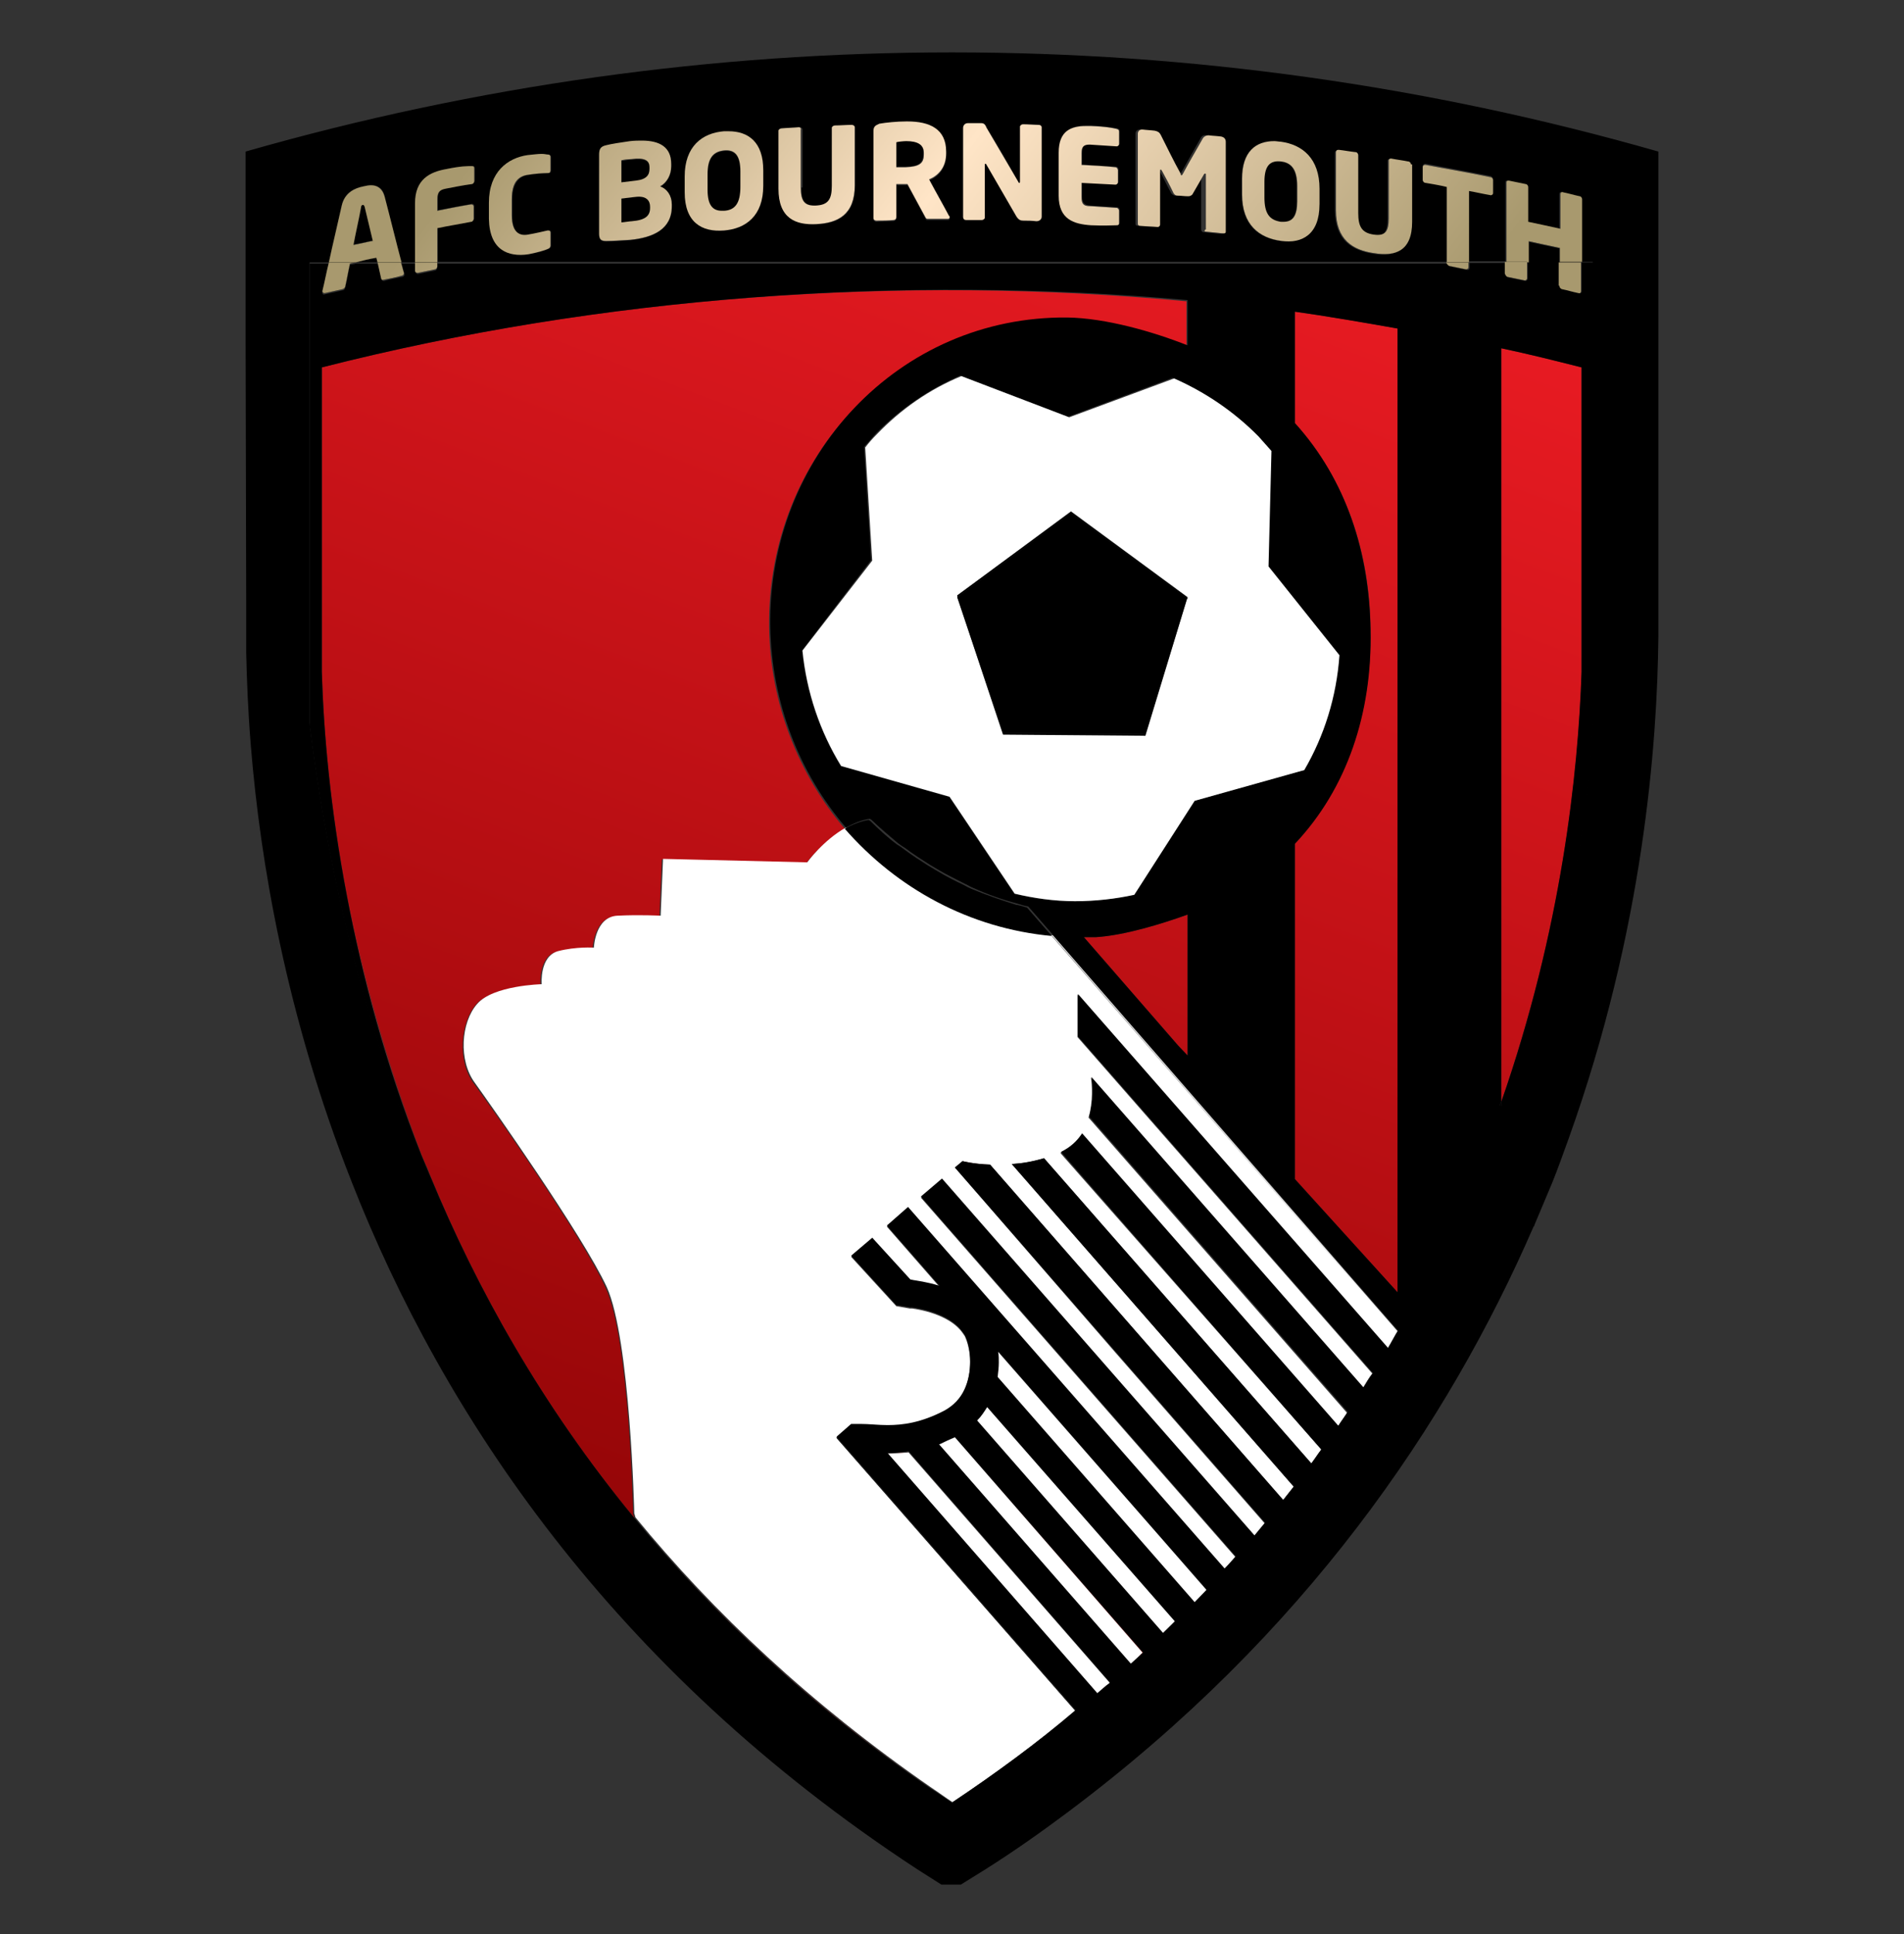 <?xml version="1.0" encoding="UTF-8"?> <svg xmlns="http://www.w3.org/2000/svg" width="64" height="65" fill="none" viewBox="0 0 64 65"><rect x="0" y="0" width="64" height="65" fill="#333333" stroke="none"/><path fill="url(#paint0_linear)" d="M41.556 52.303l-10.581-12.09 10.58 12.09z"></path><path fill="url(#paint1_linear)" d="M31.625 43.236l-1.793-2.048 1.793 2.048z"></path><path fill="url(#paint2_linear)" d="M30.147 43.88l.453.077h.08c.137.02.512.078.886.234.335.137.63.332.808.585-.178-.253-.473-.448-.808-.585-.374-.156-.749-.214-.887-.234H30.6l-.453-.078-1.517-1.657 1.517 1.657z"></path><path fill="url(#paint3_linear)" d="M34.01 39.14c.335-.019.69-.077 1.084-.194l8.985 10.257-8.986-10.257c-.394.117-.748.175-1.083.195z"></path><path fill="url(#paint4_linear)" d="M36.355 38.127l8.61 9.828-8.61-9.828z"></path><path fill="url(#paint5_linear)" d="M42.541 51.172L37.497 45.4l5.044 5.772z"></path><path fill="url(#paint6_linear)" d="M53.162 22.566V12.348c-.906-.234-1.773-.448-2.7-.643v25.33c2.03-5.83 2.602-11.076 2.7-14.469z"></path><path fill="url(#paint7_linear)" d="M33.557 45.44l5.379 6.142-5.38-6.143z"></path><path fill="url(#paint8_linear)" d="M33.556 45.77c0-.116 0-.214-.02-.33.02.116.02.233.02.33 0 .157-.02.313-.04.488l6.621 7.566-6.62-7.566c.039-.175.039-.331.039-.487z"></path><path fill="url(#paint9_linear)" d="M39.606 35.144l.315.331v-4.738c-.867.312-2.128.702-3.093.76h-.394l3.172 3.647z"></path><path fill="url(#paint10_linear)" d="M33.182 47.292l6.305 7.215-.394.39.394-.39-6.305-7.215z"></path><path fill="url(#paint11_linear)" d="M36.69 36.235l9.123 10.433-9.123-10.452v.02z"></path><path fill="url(#paint12_linear)" d="M43.526 14.22c1.734 1.93 2.522 4.368 2.542 6.962.04 2.788-.808 5.304-2.542 7.176v11.27l3.449 3.803V11.04c-.986-.175-2.444-.428-3.449-.565v3.744z"></path><path fill="url(#paint13_linear)" d="M32.355 39.024s.354.097.926.117l9.852 11.27-9.852-11.27c-.572 0-.926-.117-.926-.117z"></path><path fill="url(#paint14_linear)" d="M21.32 51.016l-.04-.136s-.118-5.87-.926-7.605c-.788-1.736-3.881-6.123-4.433-6.864-.552-.741-.453-2.028.079-2.652.551-.624 2.167-.663 2.167-.663s-.079-.955.552-1.111c.63-.157 1.202-.117 1.202-.117s.04-1.034.788-1.073c.749-.039 1.458 0 1.458 0l.079-1.91 4.847.136s.532-.722 1.3-1.17c-1.556-1.833-2.502-4.193-2.541-6.767-.079-5.694 4.315-10.413 9.99-10.374 1.3 0 2.877.468 4.04.936v-1.52c-9.597-.898-19.646-.176-29.065 2.222v10.218c.06 1.97.276 4.563.848 7.547.512 2.651 1.3 5.615 2.502 8.696l.296.702c1.556 3.783 3.743 7.722 6.857 11.505 2.62 3.198 5.872 6.28 9.95 9.087-4.058-2.808-7.33-5.889-9.95-9.087zM14.325 39.16c-.04-.117-.099-.234-.138-.35-1.222-3.082-1.99-6.046-2.503-8.697.513 2.651 1.3 5.615 2.503 8.696.04.117.079.234.138.351.059.117.098.234.157.351-.059-.117-.118-.234-.157-.35z"></path><path fill="url(#paint15_linear)" d="M37.28 56.554c-.118.098-.236.215-.374.312.138-.097.256-.195.375-.312z"></path><path fill="url(#paint16_linear)" d="M38.03 55.891c.138-.117.256-.234.374-.35l-6.305-7.235 6.325 7.234c-.138.117-.256.234-.394.351z"></path><path fill="url(#paint17_linear)" d="M36.217 33.427L46.64 45.322 36.217 33.427z"></path><path fill="url(#paint18_linear)" d="M30.541 48.813c-.256.039-.492.058-.709.058.217-.02.453-.039.71-.058l6.758 7.741-6.759-7.741z"></path><path fill="#fff" d="M36.157 57.51l-8.039-9.185.493-.429h.315c.296 0 .571.04.906.04.513 0 1.123-.079 1.912-.488.315-.176.532-.41.67-.702.138-.293.216-.624.197-.956 0-.35-.08-.682-.178-.877-.02-.04-.04-.078-.078-.117-.178-.254-.473-.449-.808-.585-.375-.156-.75-.215-.887-.234h-.079l-.453-.078-1.517-1.658.71-.604 1.28 1.404.098.02c.099.019.454.058.887.194l-1.773-2.028.709-.624 10.64 12.149c.119-.137.257-.273.375-.41l-10.581-12.09.709-.604L42.167 51.64c.119-.136.237-.292.355-.429l-5.044-5.772-5.38-6.2.257-.215s.354.097.926.117l9.852 11.27c.118-.155.236-.292.354-.448L34.01 39.121c.335-.02.69-.078 1.084-.195l8.985 10.257c.118-.156.216-.312.335-.468l-8.769-9.964c.315-.156.552-.37.71-.624l8.61 9.828c.099-.156.217-.312.316-.468l-8.69-9.926c.158-.546.118-1.111.079-1.345l9.143 10.432c.098-.156.197-.331.315-.487l-9.911-11.31v-1.423L46.64 45.322c.118-.195.217-.39.335-.585L35.39 31.438c-2.778-.233-5.241-1.598-6.956-3.626-.768.429-1.3 1.17-1.3 1.17l-4.847-.117-.08 1.91s-.709-.038-1.457 0c-.75.04-.788 1.073-.788 1.073s-.592-.039-1.202.117c-.631.176-.552 1.112-.552 1.112s-1.636.038-2.168.663c-.551.623-.63 1.91-.079 2.651.532.741 3.626 5.129 4.434 6.864.788 1.736.926 7.605.926 7.605l.04.137c2.62 3.198 5.891 6.279 9.95 9.087.237.156.473.331.71.487 1.458-.975 2.857-2.008 4.137-3.061zM31.98 32.453v-.02.02zM14.462 39.511c-.04-.117-.098-.234-.157-.35.059.116.118.233.157.35zM11.665 30.113c.512 2.651 1.3 5.615 2.503 8.696.039.117.098.234.137.351-.039-.117-.098-.234-.137-.35-1.202-3.082-1.99-6.026-2.503-8.698z"></path><path fill="#000" d="M52.414 8.35c-.355-.077-.71-.155-1.084-.233v.702h1.084V8.35zM11.94 8.819h.75c-.02-.059-.02-.098-.04-.156-.237.039-.473.097-.71.156zM12.532 8.078c-.098-.39-.177-.76-.276-1.15 0-.04-.02-.06-.059-.06-.04 0-.059.04-.059.079-.079.429-.177.838-.256 1.267.217-.039.433-.078.65-.136zM43.133 7.454c.315 0 .453-.215.453-.683v-.526c0-.527-.178-.78-.552-.819-.374-.039-.552.156-.552.682v.527c0 .526.178.76.552.819.04-.02.079 0 .099 0z"></path><path fill="#000" d="M35.92 60.883c7.942-5.947 12.75-13.026 15.627-19.656l.02-.02.019-.058.591-1.404c.197-.487.374-.994.552-1.482 2.522-7.039 2.975-13.279 3.014-16.828v-.37V5.094C47.98 2.871 39.98 1.76 32 1.76c-8 0-15.98 1.111-23.744 3.334v6.494l.02 8.97v1.385c.02.896.059 1.95.157 3.139.315 3.86 1.182 9.047 3.39 14.644 3.053 7.78 8.728 16.36 18.994 23.087l.828.527h.65l.847-.527c.986-.623 1.892-1.267 2.779-1.93zM46.148 8.526c-.709-.117-1.26-.448-1.28-1.443v-1.95c0-.039.04-.078.079-.078h.02c.196.02.393.059.57.078.04 0 .08.059.08.098v1.95c0 .448.118.643.512.721.394.059.512-.097.512-.546v-1.95c0-.039.04-.078.079-.058.197.039.374.058.571.097.04 0 .099.059.099.098v1.95c.04.975-.552 1.15-1.242 1.033zm-5.694-2.652c0-.02-.02-.039-.02-.039-.02 0-.02 0-.04.02-.137.234-.255.448-.393.682-.04.04-.08.059-.138.059-.119-.02-.237-.02-.355-.02-.06 0-.099-.039-.138-.078-.138-.253-.256-.507-.394-.76-.02-.02-.02-.04-.04-.04 0 0-.02 0-.02.04V7.55c0 .059-.038.078-.078.078-.197-.02-.394-.02-.591-.039-.04 0-.079-.02-.079-.058V4.49c0-.078.06-.137.138-.137h.02c.138 0 .276.02.414.04.098 0 .157.058.197.136.236.429.453.858.67 1.306.02.04.039.059.039.059.02 0 .04-.02.04-.059.216-.39.453-.799.67-1.189.039-.078.098-.117.196-.098.138.02.276.02.414.04.099 0 .158.077.158.175v3.042c0 .058-.04.058-.079.058l-.591-.058c-.04 0-.079-.04-.079-.098V5.874h.079zm-24 1.502V6.83c0-1.034.63-1.502 1.3-1.599.178-.02.335-.039.473-.039.08 0 .158 0 .197.02.06 0 .099.019.099.077v.43c0 .058-.02.097-.079.097h-.02c-.177.02-.413.02-.65.058-.296.04-.552.254-.552.82v.545c0 .585.237.702.552.644.236-.04.493-.098.65-.137h.02c.06 0 .079.02.079.078v.43c0 .058-.04.097-.099.116-.098.04-.354.117-.65.176-.69.097-1.32-.137-1.32-1.17zm3.921.74c-.177 0-.236-.058-.236-.253V5.211c0-.195.059-.273.236-.312.158-.039.512-.117.788-.136.138-.02.276-.02.414-.02.61 0 .985.215.985.78v.078c0 .293-.138.546-.374.683.236.078.394.312.394.604v.059c0 .76-.63 1.053-1.399 1.13-.276.02-.63.04-.808.04zm2.64-1.657v-.526c0-1.014.572-1.463 1.32-1.521h.158c.65 0 1.163.37 1.163 1.306v.527c0 1.014-.591 1.443-1.32 1.501-.73.059-1.32-.273-1.32-1.287zm11.212-.35c.02.019.02.038.04.038 0 0 .02 0 .02-.039V4.256c0-.039.039-.078.098-.078.177 0 .355 0 .532.02.04 0 .099.038.099.077v3.003c0 .098-.08.156-.178.156-.138 0-.296 0-.433-.02-.099 0-.158-.019-.237-.136-.335-.585-.67-1.17-1.005-1.735-.02-.02-.02-.04-.04-.04-.019 0-.019 0-.019.04v1.774c0 .04-.04.078-.098.078h-.532c-.06 0-.099-.039-.099-.097V4.314c0-.097.079-.156.158-.156h.453c.098 0 .138.04.177.137.375.585.73 1.209 1.064 1.813zm3.29-.508c.04 0 .08.04.08.098v.41c0 .038-.04.077-.08.077-.373-.02-.768-.039-1.142-.058v.468c0 .234.079.292.276.312.296.02.61.039.906.058.04 0 .08.04.08.098v.41c0 .058-.02.077-.08.077-.157.02-.374.04-.867 0-.571-.039-1.083-.195-1.083-.994V5.114c0-.722.433-.897.926-.897h.157c.473.02.71.078.867.097.06.02.08.04.08.098v.41c0 .038-.04.077-.08.077l-.906-.058c-.217-.02-.276.058-.276.292v.39c.374.04.749.059 1.143.078zM30.503 4.12c.73 0 1.3.254 1.3 1.014v.059c0 .468-.255.74-.57.877.216.41.452.82.67 1.229 0 .02.019.039.019.039 0 .039-.02.058-.06.058h-.689c-.059 0-.059-.039-.079-.078-.197-.37-.394-.74-.59-1.092h-.375v1.112c0 .058-.04.078-.099.097-.197 0-.394 0-.571.02-.04 0-.099-.04-.099-.078V4.45c0-.156.06-.195.197-.215.197-.039.591-.078.907-.078 0-.039.02-.039.04-.039zm-3.566 2.184c0 .449.118.624.512.605.394-.02.532-.215.532-.663v-1.95c0-.039.04-.078.098-.078.198 0 .395-.02.572-.02.04 0 .099.04.099.078v1.95c0 .995-.572 1.287-1.281 1.307-.71.039-1.281-.195-1.281-1.19v-1.95c0-.039.04-.078.098-.078.197-.019.395-.019.591-.039.06 0 .1.04.1.078v1.95h-.04zm14.798.234v-.526c0-.917.473-1.268 1.083-1.268.08 0 .138 0 .217.02.73.097 1.3.565 1.3 1.58v.526c0 1.014-.57 1.326-1.3 1.228-.729-.097-1.3-.546-1.3-1.56zm-31.33 17.745V8.82h.65c.138-.644.296-1.268.433-1.911.099-.449.414-.585.73-.644.078-.02.177-.039.256-.039.197 0 .394.078.453.37.177.742.374 1.483.571 2.224h.473v-1.99c0-.799.512-1.033 1.064-1.15.473-.097.69-.097.848-.097.059 0 .078.02.078.078v.41c0 .038-.04.097-.079.097-.295.058-.59.117-.886.156-.197.039-.276.117-.276.35v.39c.374-.077.749-.136 1.143-.214.04 0 .079.02.079.078v.41c0 .039-.04.097-.08.097-.374.059-.748.137-1.142.215v1.15H48.63V6.264c-.236-.039-.473-.078-.71-.136-.058 0-.078-.059-.098-.098v-.448c0-.039.04-.078.08-.078h.019c.729.136 1.458.273 2.167.41.04 0 .099.058.099.097v.448c0 .059-.04.078-.099.059-.236-.04-.473-.098-.709-.137V8.78h1.222V6.128c0-.04.02-.059.059-.059h.02c.197.04.374.078.57.117.06.02.08.059.08.098v1.17c.354.078.71.156 1.084.234v-1.17c0-.04.039-.078.078-.059.197.04.375.078.572.137.04.02.078.058.078.097V8.8h.395v15.483c-1.4 23.907-21.439 37.44-21.439 37.44S13.734 51.23 10.404 24.282z"></path><path fill="#000" d="M21.832 5.699V5.64c0-.234-.157-.331-.61-.273-.08 0-.276.04-.335.04v.76c.157-.02.335-.039.492-.059.355-.058.453-.234.453-.409zM30.108 5.601h.315c.473 0 .61-.136.61-.429v-.058c0-.273-.216-.39-.59-.39-.06 0-.296.02-.355.02V5.6h.02zM24.887 6.303v-.526c0-.527-.178-.741-.552-.702-.375.039-.552.273-.552.8V6.4c0 .487.158.702.473.702h.079c.374-.04.552-.273.552-.8zM21.852 6.986v-.039c0-.215-.118-.37-.473-.332-.157.02-.335.04-.492.059v.819c.078 0 .295-.039.354-.039.473-.059.611-.215.611-.468zM50.462 37.172v-.156c-.02.058-.039.097-.059.156h.06zM33.714 24.633l-1.537-4.563 1.537 4.622 4.788.02 1.399-4.583v-.02l-1.4 4.563-4.787-.039z"></path><path fill="#000" d="M53.556 24.282V8.82h-.394v.975c0 .039-.04.078-.079.058-.197-.039-.374-.097-.571-.136-.04-.02-.08-.059-.08-.117v-.8H51.35v.566c0 .039-.04.078-.079.078-.197-.04-.374-.078-.571-.117-.04-.02-.079-.059-.079-.098v-.39h-1.222v.156c0 .059-.04.078-.079.078-.197-.039-.374-.078-.57-.117-.04 0-.08-.058-.08-.097H14.7v.136c0 .04-.04.098-.079.098-.197.039-.374.078-.571.117-.04 0-.08-.02-.08-.078v-.273h-.472c.04.117.059.234.098.35v.02c0 .04-.039.078-.078.078-.197.04-.414.078-.611.137-.04 0-.079-.02-.079-.059l-.118-.526h-.749c-.06.02-.118.02-.197.039-.06.253-.099.507-.158.76 0 .04-.04.098-.079.098-.197.039-.413.097-.61.136-.04.02-.08 0-.08-.058v-.02c.08-.312.139-.643.218-.955h-.65V24.34c3.33 26.948 21.694 37.44 21.694 37.44s20.059-13.573 21.458-37.499zM39.093 54.877l-6.246-7.137c.138-.136.236-.292.335-.448l6.305 7.215c-.118.117-.256.253-.394.37zm1.064-1.053l-6.62-7.566c.019-.156.039-.312.039-.487 0-.117 0-.215-.02-.332v-.02l5.38 6.163 1.615 1.833c-.138.136-.256.273-.394.41zm10.305-16.652h-.059c.02-.059.04-.098.06-.156V11.705c.925.195 1.773.41 2.699.643v10.238c-.118 3.393-.67 8.638-2.7 14.449v.137zm-3.487-26.13V43.43l-3.449-3.803v-11.27c1.754-1.853 2.601-4.388 2.542-7.176-.04-2.594-.808-5.05-2.542-6.962v-3.744c.986.137 2.463.39 3.449.566zm-4.256 4.114l-.099 3.88 2.384 2.984c-.098 1.404-.532 2.71-1.182 3.861l-3.685 1.034-2.03 3.159c-.63.136-1.3.214-1.99.214s-1.379-.097-2.029-.253l-2.187-3.257-3.645-1.033c-.69-1.15-1.143-2.477-1.301-3.88l2.325-3.043-.236-3.802.394-.449c.808-.819 1.773-1.482 2.837-1.95l3.626 1.385 3.507-1.307c1.064.468 2.03 1.131 2.838 1.95.197.176.335.332.473.507zm-5.892 16.341c.965-.058 2.227-.448 3.093-.76v4.738l-.315-.331-3.172-3.647h.394zm-.374-.682c.295.02.61.039.926.039-.335 0-.63-.02-.926-.04zM31.999 60.59c-.236-.156-.473-.332-.729-.488-4.078-2.808-7.33-5.889-9.95-9.087-3.114-3.783-5.3-7.722-6.858-11.485l-.295-.702c-1.222-3.081-1.99-6.045-2.503-8.697-.571-2.983-.788-5.577-.847-7.546V12.348c9.419-2.398 19.488-3.12 29.103-2.262v1.521c-1.182-.468-2.758-.916-4.039-.936-5.675-.058-10.069 4.68-9.99 10.374.04 2.574.985 4.953 2.542 6.767.256-.137.512-.254.808-.293.02.02.04.02.059.04.276.272.591.526.886.78.08.058.158.116.257.175.256.195.532.37.808.546l.295.175c.296.176.591.312.887.468.098.04.177.098.276.137.473.214.965.39 1.477.526.119.04.257.078.375.098l12.433 14.254c-.118.195-.216.39-.335.585L36.236 33.408v1.423l9.911 11.31c-.098.156-.197.332-.315.488l-9.143-10.432c.04.214.079.78-.079 1.325l8.69 9.926c-.099.156-.217.312-.315.468l-8.611-9.828c-.158.254-.394.468-.71.624l8.75 10.003c-.12.156-.218.312-.336.468l-8.985-10.257c-.394.117-.749.176-1.084.195l9.478 10.842c-.118.156-.236.293-.355.449L33.28 39.14c-.571-.02-.926-.117-.926-.117l-.256.214 5.38 6.162 5.044 5.772c-.119.137-.237.293-.355.43L31.664 39.608l-.709.604 10.581 12.09c-.118.137-.236.273-.374.41l-10.64-12.149-.71.624 1.774 2.028c-.434-.136-.789-.175-.887-.195l-.099-.02-1.28-1.403-.71.604 1.517 1.658.454.078h.079c.137.02.512.078.886.234.335.136.63.331.808.585.02.039.06.078.079.117.098.175.177.526.177.877 0 .332-.059.663-.197.956-.138.292-.354.526-.67.702-.788.41-1.399.487-1.911.487-.315 0-.611-.039-.907-.039h-.315l-.492.43 8.039 9.184c-1.28 1.092-2.68 2.125-4.158 3.12zm5.3-4.056l-.019.02c-.118.097-.236.214-.374.311l-.02.02-7.054-8.054c.217 0 .453-.02.71-.058l6.758 7.76zm-5.733-7.995s.02 0 0 0l.532-.234 6.325 7.234c-.118.117-.256.234-.374.351l-.02.02-6.463-7.371z"></path><path fill="#000" d="M36.453 30.814c.296.02.611.04.926.04-.335 0-.63-.02-.926-.04zM28.61 47.896h.316c.296 0 .572.04.906.04.513 0 1.124-.079 1.912-.488.315-.176.532-.41.67-.702.138-.293.216-.624.197-.956 0-.35-.08-.682-.178-.877-.02-.04-.039-.078-.078-.117.02.039.059.078.078.117.099.175.178.526.178.877 0 .332-.06.663-.197.956-.138.292-.355.526-.67.702-.788.41-1.4.487-1.912.487-.315 0-.61-.039-.906-.039h-.315l-.493.43 8.04 9.184c-1.281 1.053-2.68 2.086-4.178 3.08-.236-.155-.473-.33-.71-.487.237.156.474.332.73.488 1.498-.995 2.877-2.028 4.177-3.081l-8.04-9.185.474-.429zM30.541 40.584l-.709.624.71-.624 10.64 12.148c.118-.136.256-.273.374-.41-.118.137-.236.274-.374.41l-10.64-12.148zM35.645 38.75l8.748 10.004c-.118.156-.217.312-.335.468.118-.156.217-.312.335-.468l-8.748-10.003c.315-.156.551-.37.709-.624-.158.234-.394.468-.71.624zM36.59 37.562l8.69 9.925c-.098.156-.216.312-.315.468.099-.156.217-.312.316-.468l-8.69-9.925c.157-.546.118-1.112.079-1.326.039.214.078.78-.08 1.326zM30.62 43.021l-1.28-1.404-.71.605.71-.605 1.28 1.404.098.02c.1.02.454.058.887.195-.433-.137-.788-.176-.887-.195l-.098-.02zM36.217 34.85l9.911 11.31c-.098.157-.197.332-.315.488.098-.156.197-.331.315-.487l-9.911-11.31v-1.424 1.424zM32.099 39.238l5.399 6.162-5.4-6.162.257-.195-.256.195z"></path><path fill="#000" d="M35.369 31.458l11.586 13.299c-.118.195-.217.39-.335.585.118-.195.217-.39.335-.585L34.522 30.503c-.119-.04-.256-.078-.375-.098-.512-.156-1.005-.331-1.478-.526-.098-.04-.177-.078-.275-.137-.296-.136-.592-.292-.887-.468l-.296-.175c-.276-.176-.551-.351-.808-.546-.078-.059-.157-.117-.256-.176-.315-.234-.61-.507-.886-.78-.02-.02-.04-.02-.06-.039-.275.04-.551.156-.807.293 1.753 2.008 4.197 3.354 6.975 3.607zM43.488 49.983c-.119.156-.237.292-.355.448.118-.156.236-.312.355-.448L34.01 39.14l9.478 10.842zM31.684 39.609l-.71.604.71-.604L42.186 51.6c.119-.136.237-.292.355-.429-.118.137-.236.293-.355.43L31.684 39.608z"></path><path fill="#fff" d="M35.94 14.025l-3.625-1.384c-1.084.448-2.03 1.111-2.838 1.95-.138.136-.276.292-.394.448l.236 3.803-2.344 3.022c.137 1.404.59 2.73 1.3 3.88l3.645 1.034 2.188 3.257c.65.155 1.34.253 2.03.253.689 0 1.359-.078 1.99-.215l2.029-3.159 3.685-1.033c.67-1.15 1.083-2.457 1.182-3.86l-2.384-2.984.098-3.88-.433-.488c-.808-.82-1.774-1.482-2.838-1.95l-3.527 1.306zm3.96 6.104l-1.398 4.602-4.788-.04-1.537-4.62.02-.02-.02-.04 3.822-2.827 3.921 2.886v.059h-.02z"></path><path fill="#000" d="M32.177 20.07l1.537 4.563 4.788.04 1.399-4.564-3.902-2.866-3.822 2.827z"></path><path fill="#000" d="M36 17.204l-3.823 2.808v.058l3.822-2.827 3.902 2.866v-.039l-3.902-2.866z"></path><path fill="#fff" d="M29.852 48.852l7.034 8.053.02-.02c.118-.097.236-.214.374-.311l.02-.02-6.759-7.741c-.256.02-.492.039-.69.039z"></path><path fill="#fff" d="M37.3 56.535l-.02.019.02-.02zM29.852 48.852l7.034 8.053.02-.02-.02.02-7.034-8.053zM38.03 55.891c.137-.117.256-.234.374-.35l-6.306-7.235c-.177.078-.354.156-.512.234h-.02l6.444 7.37c0-.019.02-.019.02-.019z"></path><path fill="#fff" d="M38.01 55.91l-6.444-7.37 6.444 7.37.02-.019s-.02 0-.02.02zM32.098 48.306c-.177.078-.354.156-.512.234.158-.078.335-.137.512-.234zM33.182 47.292c-.099.156-.197.312-.335.448l6.246 7.137.394-.39-6.305-7.195z"></path><path fill="#fff" d="M33.182 47.292c-.099.156-.197.312-.335.448l6.246 7.137-6.246-7.137c.138-.136.236-.292.335-.448zM38.935 51.582l-5.38-6.143v.02c.02.097.02.214.02.331 0 .156-.02.312-.039.488l6.62 7.566c.139-.137.257-.273.395-.41l-1.616-1.852z"></path><path fill="#fff" d="M40.551 53.415c-.118.136-.256.273-.394.41.138-.137.256-.274.394-.41l-1.616-1.833 1.616 1.833z"></path><path fill="#000" d="M12.65 8.663c.02.058.02.097.04.156h.807c-.197-.741-.374-1.482-.571-2.223-.08-.273-.257-.37-.454-.37-.078 0-.177.019-.256.038-.295.059-.63.215-.729.644-.138.624-.295 1.267-.433 1.91h.906c.217-.058.453-.116.69-.155zm-.513-1.697c0-.039.02-.078.06-.078.039 0 .039.02.059.059.098.39.177.76.275 1.15-.216.04-.433.098-.65.137.08-.43.178-.839.256-1.268z"></path><path fill="url(#paint19_linear)" d="M12.65 8.663c.02.058.02.097.04.156h.807c-.197-.741-.374-1.482-.571-2.223-.08-.273-.257-.37-.454-.37-.078 0-.177.019-.256.038-.295.059-.63.215-.729.644-.138.624-.295 1.267-.433 1.91h.906c.217-.058.453-.116.69-.155zm-.513-1.697c0-.039.02-.078.06-.078.039 0 .039.02.059.059.098.39.177.76.275 1.15-.216.04-.433.098-.65.137.08-.43.178-.839.256-1.268z"></path><path fill="#000" d="M10.837 9.794c0 .039.04.058.079.058.197-.039.413-.097.61-.136.04-.02.08-.059.08-.098.059-.253.098-.507.157-.76.06-.02.118-.02.197-.039h-.906c-.08.312-.138.643-.217.955v.02z"></path><path fill="url(#paint20_linear)" d="M10.837 9.794c0 .039.04.058.079.058.197-.039.413-.097.61-.136.04-.02.08-.059.08-.098.059-.253.098-.507.157-.76.06-.02.118-.02.197-.039h-.906c-.08.312-.138.643-.217.955v.02z"></path><path fill="#000" d="M12.69 8.819l.118.526c0 .04.04.078.079.059.197-.039.413-.078.61-.137.04 0 .08-.039.08-.078V9.17c-.04-.117-.06-.234-.1-.351h-.787z"></path><path fill="url(#paint21_linear)" d="M12.69 8.819l.118.526c0 .04.04.078.079.059.197-.039.413-.078.61-.137.04 0 .08-.039.08-.078V9.17c-.04-.117-.06-.234-.1-.351h-.787z"></path><path fill="#000" d="M14.699 8.819v-1.15c.374-.079.749-.137 1.143-.215.04 0 .079-.058.079-.098v-.409c0-.058-.04-.078-.08-.078-.374.059-.748.137-1.142.215v-.39c0-.234.079-.312.276-.351.295-.059.591-.117.886-.156.04 0 .08-.059.08-.098V5.66c0-.058-.02-.078-.08-.078-.157 0-.374 0-.847.098-.571.097-1.064.35-1.064 1.15v1.989h.749z"></path><path fill="url(#paint22_linear)" d="M14.699 8.819v-1.15c.374-.079.749-.137 1.143-.215.04 0 .079-.058.079-.098v-.409c0-.058-.04-.078-.08-.078-.374.059-.748.137-1.142.215v-.39c0-.234.079-.312.276-.351.295-.059.591-.117.886-.156.04 0 .08-.059.08-.098V5.66c0-.058-.02-.078-.08-.078-.157 0-.374 0-.847.098-.571.097-1.064.35-1.064 1.15v1.989h.749z"></path><path fill="#000" d="M14.049 9.17c.197-.039.374-.078.571-.117.04 0 .079-.059.079-.098V8.82h-.749v.273c0 .058.04.078.099.078z"></path><path fill="url(#paint23_linear)" d="M14.049 9.17c.197-.039.374-.078.571-.117.04 0 .079-.059.079-.098V8.82h-.749v.273c0 .058.04.078.099.078z"></path><path fill="#000" d="M17.754 8.546c.315-.059.571-.137.65-.176.06-.02.099-.058.099-.117v-.429c0-.058-.02-.078-.08-.078h-.019c-.177.04-.414.098-.65.137-.296.058-.552-.078-.552-.644v-.546c0-.585.236-.78.552-.819.236-.039.492-.058.65-.058h.02c.059 0 .079-.039.079-.098V5.27c0-.059-.04-.078-.099-.078-.04 0-.099-.02-.197-.02-.118 0-.276.02-.473.04-.67.097-1.3.565-1.3 1.598v.546c.02 1.053.65 1.287 1.32 1.19z"></path><path fill="url(#paint24_linear)" d="M17.754 8.546c.315-.059.571-.137.65-.176.06-.02.099-.058.099-.117v-.429c0-.058-.02-.078-.08-.078h-.019c-.177.04-.414.098-.65.137-.296.058-.552-.078-.552-.644v-.546c0-.585.236-.78.552-.819.236-.039.492-.058.65-.058h.02c.059 0 .079-.039.079-.098V5.27c0-.059-.04-.078-.099-.078-.04 0-.099-.02-.197-.02-.118 0-.276.02-.473.04-.67.097-1.3.565-1.3 1.598v.546c.02 1.053.65 1.287 1.32 1.19z"></path><path fill="#000" d="M22.581 6.927V6.87c0-.293-.158-.527-.394-.605.236-.136.374-.39.374-.682v-.078c0-.566-.394-.78-.985-.78-.118 0-.256 0-.414.02-.275.038-.65.097-.788.136-.177.039-.236.117-.236.312v2.652c0 .195.059.253.236.253.178 0 .513-.02.808-.039.769-.078 1.399-.35 1.399-1.13zm-1.694-1.54c.059-.02.256-.04.334-.04.454-.058.611.04.611.274v.058c0 .195-.098.351-.453.39-.158.02-.335.04-.492.059v-.741zm0 1.287c.157-.02.334-.04.492-.059.355-.039.473.137.473.332v.039c0 .253-.138.41-.61.448-.06 0-.296.04-.355.04v-.8z"></path><path fill="url(#paint25_linear)" d="M22.581 6.927V6.87c0-.293-.158-.527-.394-.605.236-.136.374-.39.374-.682v-.078c0-.566-.394-.78-.985-.78-.118 0-.256 0-.414.02-.275.038-.65.097-.788.136-.177.039-.236.117-.236.312v2.652c0 .195.059.253.236.253.178 0 .513-.02.808-.039.769-.078 1.399-.35 1.399-1.13zm-1.694-1.54c.059-.02.256-.04.334-.04.454-.058.611.04.611.274v.058c0 .195-.098.351-.453.39-.158.02-.335.04-.492.059v-.741zm0 1.287c.157-.02.334-.04.492-.059.355-.039.473.137.473.332v.039c0 .253-.138.41-.61.448-.06 0-.296.04-.355.04v-.8z"></path><path fill="#000" d="M25.655 6.245v-.527c0-.936-.493-1.306-1.163-1.306h-.157c-.73.058-1.32.507-1.32 1.52v.527c0 1.014.571 1.346 1.32 1.287.729-.058 1.32-.487 1.32-1.501zm-1.32.838h-.079c-.315 0-.473-.214-.473-.702v-.526c0-.527.177-.76.552-.8.374-.039.552.176.552.702v.527c0 .546-.178.78-.552.8z"></path><path fill="url(#paint26_linear)" d="M25.655 6.245v-.527c0-.936-.493-1.306-1.163-1.306h-.157c-.73.058-1.32.507-1.32 1.52v.527c0 1.014.571 1.346 1.32 1.287.729-.058 1.32-.487 1.32-1.501zm-1.32.838h-.079c-.315 0-.473-.214-.473-.702v-.526c0-.527.177-.76.552-.8.374-.039.552.176.552.702v.527c0 .546-.178.78-.552.8z"></path><path fill="#000" d="M26.857 4.275c-.197.02-.394.02-.591.04-.04 0-.099.038-.099.077v1.95c0 .995.571 1.229 1.28 1.19.71-.04 1.282-.312 1.282-1.307v-1.95c0-.039-.04-.078-.099-.078-.197 0-.394.02-.571.02-.04 0-.099.039-.099.078v1.95c0 .448-.118.643-.532.663-.394.02-.512-.156-.512-.605v-1.95c.02-.039-.02-.078-.06-.078z"></path><path fill="url(#paint27_linear)" d="M26.857 4.275c-.197.02-.394.02-.591.04-.04 0-.099.038-.099.077v1.95c0 .995.571 1.229 1.28 1.19.71-.04 1.282-.312 1.282-1.307v-1.95c0-.039-.04-.078-.099-.078-.197 0-.394.02-.571.02-.04 0-.099.039-.099.078v1.95c0 .448-.118.643-.532.663-.394.02-.512-.156-.512-.605v-1.95c.02-.039-.02-.078-.06-.078z"></path><path fill="#000" d="M29.36 4.412v2.925c0 .039.039.078.098.078.197 0 .394 0 .571-.02.06 0 .099-.039.099-.097V6.186h.375c.196.371.393.722.59 1.092.02.04.04.078.08.078h.689c.04 0 .059-.02.059-.058 0-.02 0-.04-.02-.04-.216-.409-.453-.818-.67-1.228.316-.136.572-.409.572-.877v-.059c0-.76-.552-1.013-1.3-1.013h-.04c-.315 0-.69.038-.907.077-.137.059-.197.098-.197.254zm1.103.331c.374 0 .591.117.591.39v.059c0 .292-.138.41-.61.429h-.316v-.839c.04-.019.256-.039.335-.039z"></path><path fill="url(#paint28_linear)" d="M29.36 4.412v2.925c0 .039.039.078.098.078.197 0 .394 0 .571-.02.06 0 .099-.039.099-.097V6.186h.375c.196.371.393.722.59 1.092.02.04.04.078.08.078h.689c.04 0 .059-.02.059-.058 0-.02 0-.04-.02-.04-.216-.409-.453-.818-.67-1.228.316-.136.572-.409.572-.877v-.059c0-.76-.552-1.013-1.3-1.013h-.04c-.315 0-.69.038-.907.077-.137.059-.197.098-.197.254zm1.103.331c.374 0 .591.117.591.39v.059c0 .292-.138.41-.61.429h-.316v-.839c.04-.019.256-.039.335-.039z"></path><path fill="#000" d="M32.985 4.139h-.453c-.099 0-.158.078-.158.156v3.003c0 .058.04.097.098.097h.533c.039 0 .098-.039.098-.078V5.543c0-.02 0-.04.02-.04s.02 0 .04.04c.334.585.67 1.15 1.004 1.735.079.117.138.137.237.137.137 0 .295 0 .433.02.099 0 .177-.06.177-.157V4.275c0-.039-.039-.078-.098-.078-.177 0-.355-.02-.532-.02-.04 0-.099.04-.099.079v1.852c0 .04-.02.04-.02.04-.02 0-.02 0-.039-.04l-1.064-1.813c-.04-.098-.079-.156-.177-.156z"></path><path fill="url(#paint29_linear)" d="M32.985 4.139h-.453c-.099 0-.158.078-.158.156v3.003c0 .058.04.097.098.097h.533c.039 0 .098-.039.098-.078V5.543c0-.02 0-.04.02-.04s.02 0 .04.04c.334.585.67 1.15 1.004 1.735.079.117.138.137.237.137.137 0 .295 0 .433.02.099 0 .177-.06.177-.157V4.275c0-.039-.039-.078-.098-.078-.177 0-.355-.02-.532-.02-.04 0-.099.04-.099.079v1.852c0 .04-.02.04-.02.04-.02 0-.02 0-.039-.04l-1.064-1.813c-.04-.098-.079-.156-.177-.156z"></path><path fill="#000" d="M36.354 5.543v-.39c0-.234.08-.293.276-.293l.907.059c.04 0 .078-.04.078-.078v-.41c0-.058-.02-.078-.078-.097-.158-.039-.375-.078-.867-.098h-.158c-.512 0-.926.156-.926.897v1.443c0 .8.512.956 1.084.995.473.02.709 0 .867 0 .059 0 .078-.02.078-.078v-.41c0-.039-.039-.097-.078-.097l-.907-.059c-.217 0-.276-.078-.276-.312v-.468l1.143.059c.04 0 .08-.04.08-.078v-.41c0-.039-.04-.097-.08-.097-.374-.04-.748-.059-1.143-.078z"></path><path fill="url(#paint30_linear)" d="M36.354 5.543v-.39c0-.234.08-.293.276-.293l.907.059c.04 0 .078-.04.078-.078v-.41c0-.058-.02-.078-.078-.097-.158-.039-.375-.078-.867-.098h-.158c-.512 0-.926.156-.926.897v1.443c0 .8.512.956 1.084.995.473.02.709 0 .867 0 .059 0 .078-.02.078-.078v-.41c0-.039-.039-.097-.078-.097l-.907-.059c-.217 0-.276-.078-.276-.312v-.468l1.143.059c.04 0 .08-.04.08-.078v-.41c0-.039-.04-.097-.08-.097-.374-.04-.748-.059-1.143-.078z"></path><path fill="#000" d="M40.532 7.785l.59.059c.04 0 .08 0 .08-.059V4.763c0-.097-.06-.156-.158-.175-.138-.02-.276-.02-.414-.04-.098 0-.157.04-.197.098-.216.39-.453.78-.67 1.19-.02.038-.04.058-.04.058-.019 0-.038-.02-.038-.059-.237-.428-.454-.877-.67-1.306-.04-.078-.099-.117-.197-.136-.138-.02-.276-.02-.414-.04h-.02c-.079 0-.138.059-.138.137v3.042c0 .039.04.058.079.058.197.02.394.02.591.04.04 0 .079-.04.079-.079V5.738c0-.039.02-.039.02-.039.02 0 .02.02.039.039.138.253.276.507.394.76.04.059.079.078.138.078.118 0 .236.02.355.02.059 0 .098-.02.138-.059.138-.234.256-.448.394-.682.02-.02.02-.02.04-.02.019 0 .019 0 .019.04v1.832c-.079.04-.04.078 0 .078z"></path><path fill="url(#paint31_linear)" d="M40.532 7.785l.59.059c.04 0 .08 0 .08-.059V4.763c0-.097-.06-.156-.158-.175-.138-.02-.276-.02-.414-.04-.098 0-.157.04-.197.098-.216.39-.453.78-.67 1.19-.02.038-.04.058-.04.058-.019 0-.038-.02-.038-.059-.237-.428-.454-.877-.67-1.306-.04-.078-.099-.117-.197-.136-.138-.02-.276-.02-.414-.04h-.02c-.079 0-.138.059-.138.137v3.042c0 .039.04.058.079.058.197.02.394.02.591.04.04 0 .079-.04.079-.079V5.738c0-.039.02-.039.02-.039.02 0 .02.02.039.039.138.253.276.507.394.76.04.059.079.078.138.078.118 0 .236.02.355.02.059 0 .098-.02.138-.059.138-.234.256-.448.394-.682.02-.02.02-.02.04-.02.019 0 .019 0 .019.04v1.832c-.079.04-.04.078 0 .078z"></path><path fill="#000" d="M44.354 6.869v-.526c0-1.014-.572-1.482-1.3-1.58-.08 0-.158-.02-.217-.02-.63 0-1.084.352-1.084 1.268v.526c0 1.014.571 1.463 1.32 1.56.69.098 1.28-.214 1.28-1.228zm-1.852-.234v-.526c0-.527.177-.722.551-.683.375.039.552.293.552.819v.526c0 .468-.138.683-.453.683h-.099c-.394-.059-.551-.293-.551-.819z"></path><path fill="url(#paint32_linear)" d="M44.354 6.869v-.526c0-1.014-.572-1.482-1.3-1.58-.08 0-.158-.02-.217-.02-.63 0-1.084.352-1.084 1.268v.526c0 1.014.571 1.463 1.32 1.56.69.098 1.28-.214 1.28-1.228zm-1.852-.234v-.526c0-.527.177-.722.551-.683.375.039.552.293.552.819v.526c0 .468-.138.683-.453.683h-.099c-.394-.059-.551-.293-.551-.819z"></path><path fill="#000" d="M47.428 5.523c0-.039-.039-.097-.098-.097-.197-.04-.374-.059-.572-.098-.039 0-.078.02-.078.059v1.95c0 .448-.119.604-.513.546-.394-.059-.512-.273-.512-.722v-1.95c0-.039-.04-.097-.079-.097-.197-.02-.394-.059-.571-.078h-.02c-.04 0-.079.02-.079.078v1.95c0 .994.572 1.345 1.281 1.443.71.117 1.28-.059 1.28-1.053v-1.93h-.039z"></path><path fill="url(#paint33_linear)" d="M47.428 5.523c0-.039-.039-.097-.098-.097-.197-.04-.374-.059-.572-.098-.039 0-.078.02-.078.059v1.95c0 .448-.119.604-.513.546-.394-.059-.512-.273-.512-.722v-1.95c0-.039-.04-.097-.079-.097-.197-.02-.394-.059-.571-.078h-.02c-.04 0-.079.02-.079.078v1.95c0 .994.572 1.345 1.281 1.443.71.117 1.28-.059 1.28-1.053v-1.93h-.039z"></path><path fill="#000" d="M49.379 8.819V6.42c.236.04.473.098.71.137.039.02.098-.02.098-.059V6.05c0-.04-.04-.098-.099-.098-.729-.156-1.458-.273-2.167-.41h-.02c-.04 0-.079.02-.079.079v.429c0 .039.04.097.099.097.236.04.473.078.71.137v2.535h.748z"></path><path fill="url(#paint34_linear)" d="M49.379 8.819V6.42c.236.04.473.098.71.137.039.02.098-.02.098-.059V6.05c0-.04-.04-.098-.099-.098-.729-.156-1.458-.273-2.167-.41h-.02c-.04 0-.079.02-.079.079v.429c0 .039.04.097.099.097.236.04.473.078.71.137v2.535h.748z"></path><path fill="#000" d="M48.709 8.936c.197.039.374.078.571.117.04 0 .08-.02.08-.078v-.156h-.75c.02.058.06.097.099.117z"></path><path fill="url(#paint35_linear)" d="M48.709 8.936c.197.039.374.078.571.117.04 0 .08-.02.08-.078v-.156h-.75c.02.058.06.097.099.117z"></path><path fill="#000" d="M51.349 8.097c.355.078.71.156 1.084.234V8.8h.748V6.694c0-.04-.039-.098-.078-.098-.197-.039-.375-.097-.572-.136-.04-.02-.078.019-.078.058v1.17c-.355-.078-.71-.156-1.084-.234v-1.17c0-.039-.04-.097-.08-.097-.196-.04-.373-.078-.57-.117h-.02c-.04 0-.06.019-.06.058v2.691h.75v-.722h-.04z"></path><path fill="url(#paint36_linear)" d="M51.349 8.097c.355.078.71.156 1.084.234V8.8h.748V6.694c0-.04-.039-.098-.078-.098-.197-.039-.375-.097-.572-.136-.04-.02-.078.019-.078.058v1.17c-.355-.078-.71-.156-1.084-.234v-1.17c0-.039-.04-.097-.08-.097-.196-.04-.373-.078-.57-.117h-.02c-.04 0-.06.019-.06.058v2.691h.75v-.722h-.04z"></path><path fill="#000" d="M52.413 9.599c0 .058.04.097.08.117.196.039.373.097.57.136.04.02.08-.019.08-.058v-.975h-.75v.78h.02z"></path><path fill="url(#paint37_linear)" d="M52.413 9.599c0 .058.04.097.08.117.196.039.373.097.57.136.04.02.08-.019.08-.058v-.975h-.75v.78h.02z"></path><path fill="#000" d="M50.68 9.306c.197.04.374.078.571.117.04 0 .079-.02.079-.078V8.8h-.749v.39c.02.059.06.117.099.117z"></path><path fill="url(#paint38_linear)" d="M50.68 9.306c.197.04.374.078.571.117.04 0 .079-.02.079-.078V8.8h-.749v.39c.02.059.06.117.099.117z"></path><defs><linearGradient id="paint0_linear" x1="30.491" x2="50.811" y1="61.106" y2="7.791" gradientUnits="userSpaceOnUse"><stop stop-color="#8B0304"></stop><stop offset="1" stop-color="#ED1C24"></stop></linearGradient><linearGradient id="paint1_linear" x1="24.293" x2="44.613" y1="58.744" y2="5.428" gradientUnits="userSpaceOnUse"><stop stop-color="#8B0304"></stop><stop offset="1" stop-color="#ED1C24"></stop></linearGradient><linearGradient id="paint2_linear" x1="24.535" x2="44.855" y1="58.837" y2="5.521" gradientUnits="userSpaceOnUse"><stop stop-color="#8B0304"></stop><stop offset="1" stop-color="#ED1C24"></stop></linearGradient><linearGradient id="paint3_linear" x1="32.201" x2="52.521" y1="61.758" y2="8.442" gradientUnits="userSpaceOnUse"><stop stop-color="#8B0304"></stop><stop offset="1" stop-color="#ED1C24"></stop></linearGradient><linearGradient id="paint4_linear" x1="33.217" x2="53.537" y1="62.145" y2="8.829" gradientUnits="userSpaceOnUse"><stop stop-color="#8B0304"></stop><stop offset="1" stop-color="#ED1C24"></stop></linearGradient><linearGradient id="paint5_linear" x1="34.442" x2="54.762" y1="62.612" y2="9.296" gradientUnits="userSpaceOnUse"><stop stop-color="#8B0304"></stop><stop offset="1" stop-color="#ED1C24"></stop></linearGradient><linearGradient id="paint6_linear" x1="35.442" x2="55.762" y1="62.993" y2="9.677" gradientUnits="userSpaceOnUse"><stop stop-color="#8B0304"></stop><stop offset="1" stop-color="#ED1C24"></stop></linearGradient><linearGradient id="paint7_linear" x1="31.233" x2="51.553" y1="61.389" y2="8.073" gradientUnits="userSpaceOnUse"><stop stop-color="#8B0304"></stop><stop offset="1" stop-color="#ED1C24"></stop></linearGradient><linearGradient id="paint8_linear" x1="32.146" x2="52.467" y1="61.737" y2="8.422" gradientUnits="userSpaceOnUse"><stop stop-color="#8B0304"></stop><stop offset="1" stop-color="#ED1C24"></stop></linearGradient><linearGradient id="paint9_linear" x1="27.82" x2="48.14" y1="60.088" y2="6.773" gradientUnits="userSpaceOnUse"><stop stop-color="#8B0304"></stop><stop offset="1" stop-color="#ED1C24"></stop></linearGradient><linearGradient id="paint10_linear" x1="32.125" x2="52.445" y1="61.729" y2="8.413" gradientUnits="userSpaceOnUse"><stop stop-color="#8B0304"></stop><stop offset="1" stop-color="#ED1C24"></stop></linearGradient><linearGradient id="paint11_linear" x1="33.195" x2="53.515" y1="62.137" y2="8.821" gradientUnits="userSpaceOnUse"><stop stop-color="#8B0304"></stop><stop offset="1" stop-color="#ED1C24"></stop></linearGradient><linearGradient id="paint12_linear" x1="31.77" x2="52.09" y1="61.594" y2="8.278" gradientUnits="userSpaceOnUse"><stop stop-color="#8B0304"></stop><stop offset="1" stop-color="#ED1C24"></stop></linearGradient><linearGradient id="paint13_linear" x1="31.26" x2="51.58" y1="61.399" y2="8.084" gradientUnits="userSpaceOnUse"><stop stop-color="#8B0304"></stop><stop offset="1" stop-color="#ED1C24"></stop></linearGradient><linearGradient id="paint14_linear" x1="13.833" x2="34.153" y1="54.758" y2="1.442" gradientUnits="userSpaceOnUse"><stop stop-color="#8B0304"></stop><stop offset="1" stop-color="#ED1C24"></stop></linearGradient><linearGradient id="paint15_linear" x1="34.759" x2="55.079" y1="62.733" y2="9.417" gradientUnits="userSpaceOnUse"><stop stop-color="#8B0304"></stop><stop offset="1" stop-color="#ED1C24"></stop></linearGradient><linearGradient id="paint16_linear" x1="31.529" x2="51.849" y1="61.502" y2="8.186" gradientUnits="userSpaceOnUse"><stop stop-color="#8B0304"></stop><stop offset="1" stop-color="#ED1C24"></stop></linearGradient><linearGradient id="paint17_linear" x1="32.647" x2="52.967" y1="61.928" y2="8.612" gradientUnits="userSpaceOnUse"><stop stop-color="#8B0304"></stop><stop offset="1" stop-color="#ED1C24"></stop></linearGradient><linearGradient id="paint18_linear" x1="30.33" x2="50.65" y1="61.045" y2="7.729" gradientUnits="userSpaceOnUse"><stop stop-color="#8B0304"></stop><stop offset="1" stop-color="#ED1C24"></stop></linearGradient><linearGradient id="paint19_linear" x1="13.417" x2="36.864" y1="8.683" y2="26.397" gradientUnits="userSpaceOnUse"><stop stop-color="#A8996E"></stop><stop offset=".442" stop-color="#FFE5C7"></stop><stop offset="1" stop-color="#A8996E"></stop></linearGradient><linearGradient id="paint20_linear" x1="12.38" x2="35.828" y1="10.055" y2="27.77" gradientUnits="userSpaceOnUse"><stop stop-color="#A8996E"></stop><stop offset=".442" stop-color="#FFE5C7"></stop><stop offset="1" stop-color="#A8996E"></stop></linearGradient><linearGradient id="paint21_linear" x1="13.124" x2="36.571" y1="9.071" y2="26.785" gradientUnits="userSpaceOnUse"><stop stop-color="#A8996E"></stop><stop offset=".442" stop-color="#FFE5C7"></stop><stop offset="1" stop-color="#A8996E"></stop></linearGradient><linearGradient id="paint22_linear" x1="14.686" x2="38.13" y1="7.015" y2="24.727" gradientUnits="userSpaceOnUse"><stop stop-color="#A8996E"></stop><stop offset=".442" stop-color="#FFE5C7"></stop><stop offset="1" stop-color="#A8996E"></stop></linearGradient><linearGradient id="paint23_linear" x1="13.61" x2="37.054" y1="8.438" y2="26.15" gradientUnits="userSpaceOnUse"><stop stop-color="#A8996E"></stop><stop offset=".442" stop-color="#FFE5C7"></stop><stop offset="1" stop-color="#A8996E"></stop></linearGradient><linearGradient id="paint24_linear" x1="15.853" x2="39.38" y1="5.456" y2="23.23" gradientUnits="userSpaceOnUse"><stop stop-color="#A8996E"></stop><stop offset=".442" stop-color="#FFE5C7"></stop><stop offset="1" stop-color="#A8996E"></stop></linearGradient><linearGradient id="paint25_linear" x1="17.305" x2="40.666" y1="3.562" y2="21.212" gradientUnits="userSpaceOnUse"><stop stop-color="#A8996E"></stop><stop offset=".442" stop-color="#FFE5C7"></stop><stop offset="1" stop-color="#A8996E"></stop></linearGradient><linearGradient id="paint26_linear" x1="18.585" x2="42.025" y1="1.835" y2="19.544" gradientUnits="userSpaceOnUse"><stop stop-color="#A8996E"></stop><stop offset=".442" stop-color="#FFE5C7"></stop><stop offset="1" stop-color="#A8996E"></stop></linearGradient><linearGradient id="paint27_linear" x1="19.951" x2="43.303" y1=".093" y2="17.735" gradientUnits="userSpaceOnUse"><stop stop-color="#A8996E"></stop><stop offset=".442" stop-color="#FFE5C7"></stop><stop offset="1" stop-color="#A8996E"></stop></linearGradient><linearGradient id="paint28_linear" x1="20.865" x2="44.298" y1="-1.186" y2="16.519" gradientUnits="userSpaceOnUse"><stop stop-color="#A8996E"></stop><stop offset=".442" stop-color="#FFE5C7"></stop><stop offset="1" stop-color="#A8996E"></stop></linearGradient><linearGradient id="paint29_linear" x1="22.043" x2="45.572" y1="-2.827" y2="14.949" gradientUnits="userSpaceOnUse"><stop stop-color="#A8996E"></stop><stop offset=".442" stop-color="#FFE5C7"></stop><stop offset="1" stop-color="#A8996E"></stop></linearGradient><linearGradient id="paint30_linear" x1="23.17" x2="46.608" y1="-4.213" y2="13.495" gradientUnits="userSpaceOnUse"><stop stop-color="#A8996E"></stop><stop offset=".442" stop-color="#FFE5C7"></stop><stop offset="1" stop-color="#A8996E"></stop></linearGradient><linearGradient id="paint31_linear" x1="24.018" x2="47.541" y1="-5.473" y2="12.298" gradientUnits="userSpaceOnUse"><stop stop-color="#A8996E"></stop><stop offset=".442" stop-color="#FFE5C7"></stop><stop offset="1" stop-color="#A8996E"></stop></linearGradient><linearGradient id="paint32_linear" x1="25.127" x2="48.569" y1="-6.82" y2="10.89" gradientUnits="userSpaceOnUse"><stop stop-color="#A8996E"></stop><stop offset=".442" stop-color="#FFE5C7"></stop><stop offset="1" stop-color="#A8996E"></stop></linearGradient><linearGradient id="paint33_linear" x1="26.06" x2="49.579" y1="-8.183" y2="9.586" gradientUnits="userSpaceOnUse"><stop stop-color="#A8996E"></stop><stop offset=".442" stop-color="#FFE5C7"></stop><stop offset="1" stop-color="#A8996E"></stop></linearGradient><linearGradient id="paint34_linear" x1="26.997" x2="50.357" y1="-9.172" y2="8.477" gradientUnits="userSpaceOnUse"><stop stop-color="#A8996E"></stop><stop offset=".442" stop-color="#FFE5C7"></stop><stop offset="1" stop-color="#A8996E"></stop></linearGradient><linearGradient id="paint35_linear" x1="26.156" x2="49.516" y1="-8.059" y2="9.59" gradientUnits="userSpaceOnUse"><stop stop-color="#A8996E"></stop><stop offset=".442" stop-color="#FFE5C7"></stop><stop offset="1" stop-color="#A8996E"></stop></linearGradient><linearGradient id="paint36_linear" x1="27.749" x2="51.11" y1="-10.12" y2="7.529" gradientUnits="userSpaceOnUse"><stop stop-color="#A8996E"></stop><stop offset=".442" stop-color="#FFE5C7"></stop><stop offset="1" stop-color="#A8996E"></stop></linearGradient><linearGradient id="paint37_linear" x1="27.349" x2="50.709" y1="-9.59" y2="8.059" gradientUnits="userSpaceOnUse"><stop stop-color="#A8996E"></stop><stop offset=".442" stop-color="#FFE5C7"></stop><stop offset="1" stop-color="#A8996E"></stop></linearGradient><linearGradient id="paint38_linear" x1="26.789" x2="50.15" y1="-8.849" y2="8.8" gradientUnits="userSpaceOnUse"><stop stop-color="#A8996E"></stop><stop offset=".442" stop-color="#FFE5C7"></stop><stop offset="1" stop-color="#A8996E"></stop></linearGradient></defs></svg> 
